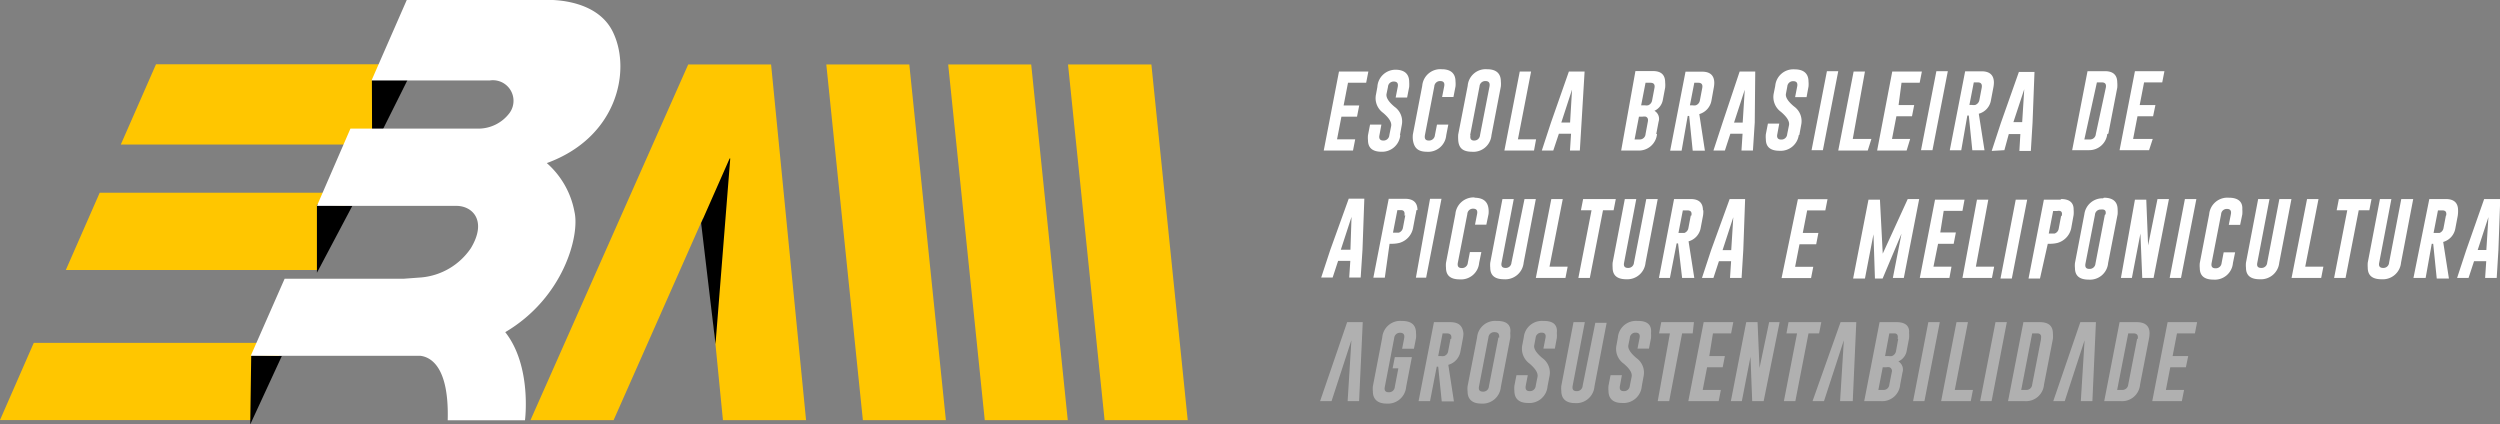 <svg xmlns="http://www.w3.org/2000/svg" viewBox="0 0 205.1 34.79"><rect x="0" y="0" width="205.1" height="34.79" fill="#808080" stroke="none"/><defs><style>.cls-1{isolation:isolate;}.cls-2{fill:#ffc600;}.cls-2,.cls-3,.cls-5,.cls-6{fill-rule:evenodd;}.cls-4,.cls-5{fill:#fff;}.cls-6{fill:#b0b0b0;}</style></defs><title>Ativo 1</title><g id="Camada_2" data-name="Camada 2"><g id="Artboard_1" data-name="Artboard 1" class="cls-1"><g id="V2_estendida" data-name="V2 estendida"><g id="COLOR"><g id="Polygon_1" data-name="Polygon 1"><path class="cls-2" d="M67.79,5.29l3,29.18H77.6l-3-29.18Zm10,0,3,29.18h6.81l-3-29.18Zm16.67,0H87.62l3,29.18h6.82Zm-38,0L43.52,34.47h6.82l7.34-16.58,1.63,16.58h6.82L63.26,5.29ZM0,34.46H20.57l2.78-6.33H2.77ZM5.4,22.15H26l2.78-6.34H8.18ZM9.91,11.86H30.48l2.89-6.59H12.8Z"/></g><g id="SHADOW"><path class="cls-3" d="M59.86,13l-2.34,5.3,1.18,9.93L59.91,13ZM26,22.38l2.91-5.5L26,16.78Zm4.53-10,2.91-5.83-2.93,0Zm-10,22.44,2.59-5.61-2.51-.08Z"/></g><g id="BR"><path class="cls-4" d="M50.35,2.77C49-.32,44.61,0,44.61,0H33.37L30.48,6.6h9.71a1.69,1.69,0,0,1,1.55,2.75,3.19,3.19,0,0,1-2.39,1.2H28.75L26,16.89H37.44c1.34,0,2.54,1.23,1.19,3.47a5.5,5.5,0,0,1-4.06,2.4l-1.49.11H23.35l-2.78,6.32H33.86v0l.07,0,.56,0c.88.11,2.36.94,2.24,5.29h6.34s.58-4.44-1.62-7.23c4.79-2.82,6.13-7.94,5.68-9.87a7,7,0,0,0-2.27-4C50.62,11.28,51.76,5.87,50.35,2.77Z"/></g><g id="Escola_Brasileira_de_Apicultura_e_Meliponicultura" data-name="Escola Brasileira de  Apicultura e Meliponicultura"><path class="cls-5" d="M109.85,5.87l-1.25,6.48H111l.18-.92h-1.49l.36-1.86h1.28l.18-.92h-1.28l.36-1.86h1.49l.18-.92Zm5,5.22.15-.82a1.47,1.47,0,0,0-.58-1.5c-.5-.41-.72-.77-.67-1.06l.12-.58a.46.46,0,0,1,.48-.44h0c.27,0,.38.15.32.44l-.17.87h.94l.17-.87a3.32,3.32,0,0,0,0-.41c0-.64-.38-1-1.12-1A1.49,1.49,0,0,0,113,7.13l-.11.6a1.48,1.48,0,0,0,.57,1.52c.5.42.73.79.67,1.1l-.15.74a.47.47,0,0,1-.49.44c-.27,0-.38-.15-.32-.44l.16-.87h-.93l-.17.87a2,2,0,0,0,0,.41c0,.63.37.95,1.12.95A1.5,1.5,0,0,0,114.88,11.09Zm2.19,1.36a1.49,1.49,0,0,0,1.61-1.36l.17-.87h-.93l-.17.87a.48.48,0,0,1-.5.44c-.27,0-.37-.15-.32-.44l.77-4a.47.47,0,0,1,.49-.44h0c.27,0,.38.15.32.44l-.17.87h.93l.17-.87a2.17,2.17,0,0,0,0-.41c0-.64-.38-1-1.12-1a1.49,1.49,0,0,0-1.61,1.36l-.77,4a2.17,2.17,0,0,0,0,.41C116,12.14,116.33,12.45,117.07,12.45Zm3.71,0a1.49,1.49,0,0,0,1.61-1.36l.77-4a2.1,2.1,0,0,0,0-.41c0-.64-.37-1-1.12-1a1.48,1.48,0,0,0-1.6,1.36l-.78,4a3.32,3.32,0,0,0,0,.41C119.66,12.14,120,12.45,120.78,12.45Zm-.14-1.36.77-4a.47.47,0,0,1,.49-.44h0c.27,0,.38.15.33.44l-.78,4a.47.47,0,0,1-.49.44C120.69,11.53,120.58,11.38,120.64,11.09Zm5-5.22h-.93l-1.26,6.48h2.43l.17-.92h-1.49Zm4,6.48.14-2.3L130,5.87h-1.29l-1.47,4.19-.75,2.29h.94l.46-1.38h1l-.09,1.38Zm-1.52-2.3.88-2.7-.16,2.7Zm7.79.94.19-1a.76.76,0,0,0-.34-.9,1.21,1.21,0,0,0,.69-.9l.19-1a2.29,2.29,0,0,0,0-.43q0-.93-1-.93h-1.44L133,12.35h1.38A1.49,1.49,0,0,0,135.94,11ZM135,6.79h.41c.27,0,.38.15.32.44l-.19,1a.52.52,0,0,1-.33.41.82.82,0,0,1-.27,0h-.3Zm-.54,2.78h.3a.79.79,0,0,1,.26,0c.16.07.21.2.17.41L135,11a.47.47,0,0,1-.49.44h-.41Zm4-.06h.12l.29,2.85h1l-.46-3a1.41,1.41,0,0,0,1-1.12l.18-1a2.37,2.37,0,0,0,.05-.43c0-.62-.34-.93-1-.93h-1.36l-1.26,6.48h.94ZM139,6.79h.33c.27,0,.38.15.32.44l-.19,1a.51.51,0,0,1-.34.41.82.82,0,0,1-.27,0h-.21Zm2.32,3.27-.75,2.29h.94l.45-1.38h1l-.09,1.38h.94l.15-2.3L144,5.87h-1.28Zm1.65,0h-.71l.88-2.7Zm4.65,1,.15-.82a1.47,1.47,0,0,0-.58-1.5c-.5-.41-.73-.77-.67-1.06l.11-.58a.47.47,0,0,1,.49-.44h0c.27,0,.38.15.32.44l-.17.87h.94l.16-.87a2.17,2.17,0,0,0,0-.41c0-.64-.38-1-1.13-1a1.49,1.49,0,0,0-1.6,1.36l-.12.6a1.5,1.5,0,0,0,.58,1.52c.5.42.73.79.67,1.1l-.15.74a.47.47,0,0,1-.49.44c-.27,0-.38-.15-.32-.44l.16-.87h-.93l-.17.87a2,2,0,0,0,0,.41c0,.63.37.95,1.12.95A1.5,1.5,0,0,0,147.57,11.09Zm1,1.26h.93l1.26-6.48h-.93Zm4.91-.92H152L153,5.87h-.93l-1.26,6.48h2.42Zm3.18,0h-1.49l.36-1.86h1.28l.18-.92h-1.28L156,6.79h1.49l.18-.92h-2.43L154,12.35h2.42Zm1.83.92,1.26-6.48h-.94l-1.26,6.48Zm2.86-2.84h.12l.29,2.85h1l-.47-3a1.37,1.37,0,0,0,1-1.12l.19-1a2.37,2.37,0,0,0,.05-.43c0-.62-.35-.93-1-.93h-1.36l-1.26,6.48h.94Zm.53-2.72h.33c.27,0,.37.15.32.44l-.19,1a.53.53,0,0,1-.34.41.82.82,0,0,1-.27,0h-.21Zm2.51,5.56L164.8,11h.95l-.08,1.38h.94l.14-2.3.16-4.18h-1.28l-1.48,4.19-.75,2.29Zm1.63-5-.17,2.7h-.72Zm6.9,3.64.73-3.76a2.37,2.37,0,0,0,0-.43c0-.62-.35-.93-1-.93h-1.44l-1.26,6.48h1.38A1.49,1.49,0,0,0,172.88,11Zm-.94-4.2h.41c.27,0,.38.15.32.44L171.94,11a.47.47,0,0,1-.49.44H171Zm4.58,4.64H175l.36-1.86h1.28l.19-.92h-1.29l.36-1.86h1.49l.18-.92h-2.42l-1.26,6.48h2.42Zm-67.47,9.09-.75,2.28h.94l.45-1.37h1l-.09,1.37h.94l.15-2.29.15-4.18h-1.28Zm1.65,0H110l.88-2.7Zm5.5-3.26c0-.61-.35-.92-1-.92h-1.36l-1.26,6.47h.94L114,20h.16a2.64,2.64,0,0,0,.64-.07,1.58,1.58,0,0,0,1.14-1.3l.19-1A2.47,2.47,0,0,0,116.2,17.25Zm-1,.44-.19,1a.53.53,0,0,1-.34.42l-.27,0h-.21l.36-1.85h.33C115.17,17.25,115.27,17.39,115.22,17.69Zm.87,5.11H117l1.26-6.47h-.94Zm4.85-6.58a1.5,1.5,0,0,0-1.61,1.36l-.77,4a2,2,0,0,0,0,.41c0,.63.37.95,1.12.95a1.49,1.49,0,0,0,1.6-1.36l.18-.88h-.94l-.17.88a.47.47,0,0,1-.5.43c-.27,0-.37-.14-.32-.43l.78-4a.46.46,0,0,1,.48-.44h0c.27,0,.38.15.32.44l-.17.87h.93l.18-.87a2,2,0,0,0,0-.41C122.06,16.54,121.69,16.22,120.94,16.22ZM124,21.55a.46.46,0,0,1-.49.43c-.27,0-.38-.14-.32-.43l1-5.22h-.93l-1,5.22a2,2,0,0,0,0,.41c0,.63.37.95,1.12.95A1.51,1.51,0,0,0,125,21.55l1-5.22h-.93Zm4.21-5.22h-.94L126,22.8h2.43l.18-.92h-1.49Zm4.35,0h-2.68l-.18.92h.87l-1.08,5.55h.94l1.08-5.55h.87Zm1.49,5.22a.46.46,0,0,1-.49.43c-.27,0-.38-.14-.32-.43l1-5.22h-.94l-1,5.22a3,3,0,0,0,0,.41c0,.63.37.95,1.12.95A1.5,1.5,0,0,0,135,21.55l1-5.22h-.94Zm5.66-4.3c0-.61-.34-.92-1-.92h-1.37L136.1,22.8H137l.55-2.83.12,0L138,22.8h1l-.47-3a1.39,1.39,0,0,0,1-1.13l.19-1A2.39,2.39,0,0,0,139.74,17.25Zm-1,.44-.19,1a.52.52,0,0,1-.33.42l-.27,0h-.22l.36-1.85h.33C138.71,17.25,138.82,17.39,138.76,17.69Zm1.67,2.83-.75,2.28h.94l.45-1.37h1l-.09,1.37h.95l.14-2.29.15-4.18H141.9Zm1.65,0h-.71l.88-2.7Zm4.13,2.29h2.42l.18-.92h-1.49l.36-1.85H149l.18-.93h-1.28l.36-1.85h1.49l.18-.92h-2.43Zm8.3-2-.23-4.43h-.94l-1.26,6.47H153l.7-3.63.12,3.63h.63L156,19.17l-.71,3.63h.9l1.26-6.47h-.94Zm5-3.51H161l.17-.92h-2.42L157.5,22.8h2.43l.17-.92h-1.48L159,20h1.28l.18-.93h-1.28Zm3.66-.92h-.93L161,22.8h2.42l.18-.92H162.1Zm1,6.47h.93l1.26-6.47h-.94Zm4.92-6.47h-1.36l-1.26,6.47h.94L168,20h.15a2.58,2.58,0,0,0,.64-.07,1.59,1.59,0,0,0,1.15-1.3l.18-1a2.47,2.47,0,0,0,0-.44C170.13,16.64,169.79,16.33,169.1,16.33Zm.05,1.36-.19,1a.51.51,0,0,1-.34.42l-.27,0h-.21l.36-1.85h.33C169.1,17.25,169.21,17.39,169.15,17.69Zm3.45-1.47A1.5,1.5,0,0,0,171,17.58l-.77,4a2,2,0,0,0,0,.41c0,.63.37.95,1.12.95a1.49,1.49,0,0,0,1.6-1.36l.78-4a3.15,3.15,0,0,0,0-.41C173.72,16.54,173.34,16.22,172.6,16.22Zm.14,1.36-.77,4a.47.47,0,0,1-.5.43c-.27,0-.37-.14-.32-.43l.78-4a.46.46,0,0,1,.48-.44h0C172.69,17.15,172.8,17.29,172.74,17.58Zm3.55,2.5-.15-3.75h-.93L174,22.8h.9l.7-3.64.15,3.64h.93l1.26-6.47H177ZM178,22.8h.93l1.26-6.47h-.94Zm4.85-6.58a1.5,1.5,0,0,0-1.61,1.36l-.77,4a2,2,0,0,0,0,.41c0,.63.37.95,1.12.95a1.49,1.49,0,0,0,1.6-1.36l.18-.88h-.94l-.17.88a.47.47,0,0,1-.5.43c-.27,0-.37-.14-.32-.43l.78-4a.46.46,0,0,1,.48-.44h0c.27,0,.38.15.32.44l-.17.87h.93l.18-.87a3.15,3.15,0,0,0,0-.41C184,16.54,183.6,16.22,182.86,16.22ZM186,21.55a.46.46,0,0,1-.49.43c-.28,0-.38-.14-.32-.43l1-5.22h-.93l-1,5.22a2,2,0,0,0,0,.41c0,.63.37.95,1.12.95a1.51,1.51,0,0,0,1.61-1.36l1-5.22H187Zm4.21-5.22h-.94L188,22.8h2.43l.18-.92h-1.49Zm4.35,0h-2.68l-.18.92h.87l-1.08,5.55h.94l1.08-5.55h.87ZM196,21.55a.46.46,0,0,1-.49.43c-.27,0-.38-.14-.32-.43l1-5.22h-.94l-1,5.22a3,3,0,0,0,0,.41c0,.63.37.95,1.12.95a1.5,1.5,0,0,0,1.61-1.36l1-5.22H197Zm5.66-4.3c0-.61-.34-.92-1-.92h-1.36L198,22.8H199L199.5,20l.12,0,.29,2.85h1l-.47-3a1.4,1.4,0,0,0,1-1.13l.19-1A2.39,2.39,0,0,0,201.66,17.25Zm-1,.44-.19,1a.52.52,0,0,1-.33.42l-.27,0h-.22l.36-1.85h.33C200.63,17.25,200.74,17.39,200.68,17.69Zm3.14-1.36-1.47,4.19-.75,2.28h.94l.45-1.37h1l-.09,1.37h.95l.14-2.29.15-4.18Zm.18,4.18h-.71l.88-2.7Z"/></g><g id="agrosustentabilidade"><path class="cls-6" d="M108.3,32.91h.94l1.63-5-.31,5h.94l.3-6.48h-1.28ZM115,26.33a1.48,1.48,0,0,0-1.6,1.36l-.77,4a2.18,2.18,0,0,0,0,.42c0,.63.38,1,1.12,1a1.5,1.5,0,0,0,1.61-1.37l.47-2.44h-1.4l-.18.92h.47l-.29,1.52a.47.47,0,0,1-.5.44c-.27,0-.38-.14-.32-.44l.77-4a.47.47,0,0,1,.49-.44h0c.27,0,.38.15.33.44l-.17.87H116l.17-.87a2.08,2.08,0,0,0,0-.41C116.17,26.65,115.79,26.33,115,26.33Zm4,.1h-1.36l-1.26,6.48h.94l.55-2.83.12,0,.29,2.85h1l-.46-3a1.39,1.39,0,0,0,1-1.13l.19-1a2.47,2.47,0,0,0,.05-.44C120,26.75,119.7,26.44,119,26.43Zm0,1.37-.19,1a.49.49,0,0,1-.34.41.82.82,0,0,1-.27,0h-.21l.36-1.86h.33C119,27.35,119.11,27.5,119.06,27.8Zm3.78-1.47a1.48,1.48,0,0,0-1.6,1.36l-.78,4a2.12,2.12,0,0,0,0,.42c0,.63.37,1,1.12,1a1.5,1.5,0,0,0,1.61-1.37l.77-4a2,2,0,0,0,0-.41C124,26.65,123.59,26.33,122.84,26.33Zm.15,1.36-.78,4a.46.46,0,0,1-.49.44c-.27,0-.38-.14-.32-.44l.77-4a.47.47,0,0,1,.49-.44h0C122.93,27.25,123,27.4,123,27.69Zm3.68-1.36a1.49,1.49,0,0,0-1.6,1.36l-.12.61a1.51,1.51,0,0,0,.58,1.52c.5.42.72.78.67,1.09l-.15.74a.47.47,0,0,1-.49.44c-.27,0-.38-.14-.33-.44l.17-.87h-.93l-.17.87a2.1,2.1,0,0,0,0,.41c0,.64.37,1,1.12,1a1.49,1.49,0,0,0,1.6-1.37l.16-.82a1.46,1.46,0,0,0-.58-1.49c-.5-.42-.73-.77-.67-1.06l.11-.59a.47.47,0,0,1,.49-.44h0c.27,0,.38.15.32.44l-.17.87h.94l.16-.87a2.08,2.08,0,0,0,0-.41C127.8,26.65,127.42,26.33,126.67,26.33Zm3.23,5.32a.47.47,0,0,1-.49.44c-.28,0-.38-.14-.33-.44l1-5.22h-.93l-1,5.22a2.12,2.12,0,0,0,0,.42c0,.63.37,1,1.12,1a1.49,1.49,0,0,0,1.6-1.37l1-5.22h-.93Zm4.5-5.32a1.49,1.49,0,0,0-1.61,1.36l-.11.61a1.48,1.48,0,0,0,.57,1.52c.51.42.73.78.67,1.09l-.15.74a.47.47,0,0,1-.49.44c-.27,0-.38-.14-.32-.44l.16-.87h-.93l-.17.87a2.1,2.1,0,0,0,0,.41c0,.64.37,1,1.12,1a1.5,1.5,0,0,0,1.61-1.37l.15-.82a1.46,1.46,0,0,0-.58-1.49c-.5-.42-.72-.77-.67-1.06l.12-.59a.46.46,0,0,1,.48-.44h0c.27,0,.38.15.32.44l-.17.87h.94l.17-.87a3.15,3.15,0,0,0,0-.41C135.52,26.65,135.14,26.33,134.4,26.33Zm4.63.1h-2.68l-.18.92H137L136,32.91h.94L138,27.35h.87Zm1.56.92h1.49l.18-.92h-2.43l-1.26,6.48H141l.18-.92h-1.49l.36-1.86h1.28l.18-.92h-1.28Zm3.82,2.84-.16-3.76h-.93l-1.26,6.48h.9l.71-3.64.14,3.64h.94L146,26.43h-.86Zm5.07-3.76h-2.69l-.17.92h.87l-1.08,5.56h.94l1.08-5.56h.87Zm-.72,6.48h.94l1.63-5-.31,5H152l.29-6.48H151Zm6.88-6.48H154.2l-1.26,6.48h1.38a1.48,1.48,0,0,0,1.57-1.36l.19-1a.77.77,0,0,0-.34-.9,1.16,1.16,0,0,0,.69-.9l.19-1a2.47,2.47,0,0,0,0-.44C156.67,26.75,156.32,26.44,155.64,26.43ZM155,31.55a.47.47,0,0,1-.49.44h-.41l.36-1.86h.3a.72.72,0,0,1,.26,0,.33.33,0,0,1,.18.41Zm.73-3.75-.18,1a.52.52,0,0,1-.34.41.82.82,0,0,1-.27,0h-.29l.35-1.86h.41C155.64,27.35,155.74,27.5,155.68,27.8Zm1.22,5.11h.93l1.26-6.48h-.94Zm4.5-6.48h-.94l-1.26,6.48h2.43l.18-.92h-1.49Zm1,6.48h.94l1.25-6.48h-.93Zm5-6.48H166l-1.26,6.48h1.38a1.48,1.48,0,0,0,1.57-1.36l.73-3.75a2.39,2.39,0,0,0,0-.44Q168.42,26.45,167.4,26.43Zm0,1.37-.73,3.75a.47.47,0,0,1-.49.44h-.41l.9-4.64h.41C167.39,27.35,167.5,27.5,167.44,27.8Zm1,5.11h.94l1.63-5-.31,5h.95l.29-6.48h-1.28Zm6.88-6.48h-1.44l-1.26,6.48H174a1.48,1.48,0,0,0,1.57-1.36l.73-3.75a2.47,2.47,0,0,0,.05-.44C176.36,26.75,176,26.44,175.33,26.43Zm0,1.37-.73,3.75a.48.48,0,0,1-.5.44h-.41l.91-4.64h.41C175.33,27.35,175.43,27.5,175.38,27.8Zm4.74-.45.18-.92h-2.42l-1.26,6.48H179l.18-.92h-1.49l.36-1.86h1.28l.19-.92h-1.28l.36-1.86Z"/></g></g></g></g></g></svg>